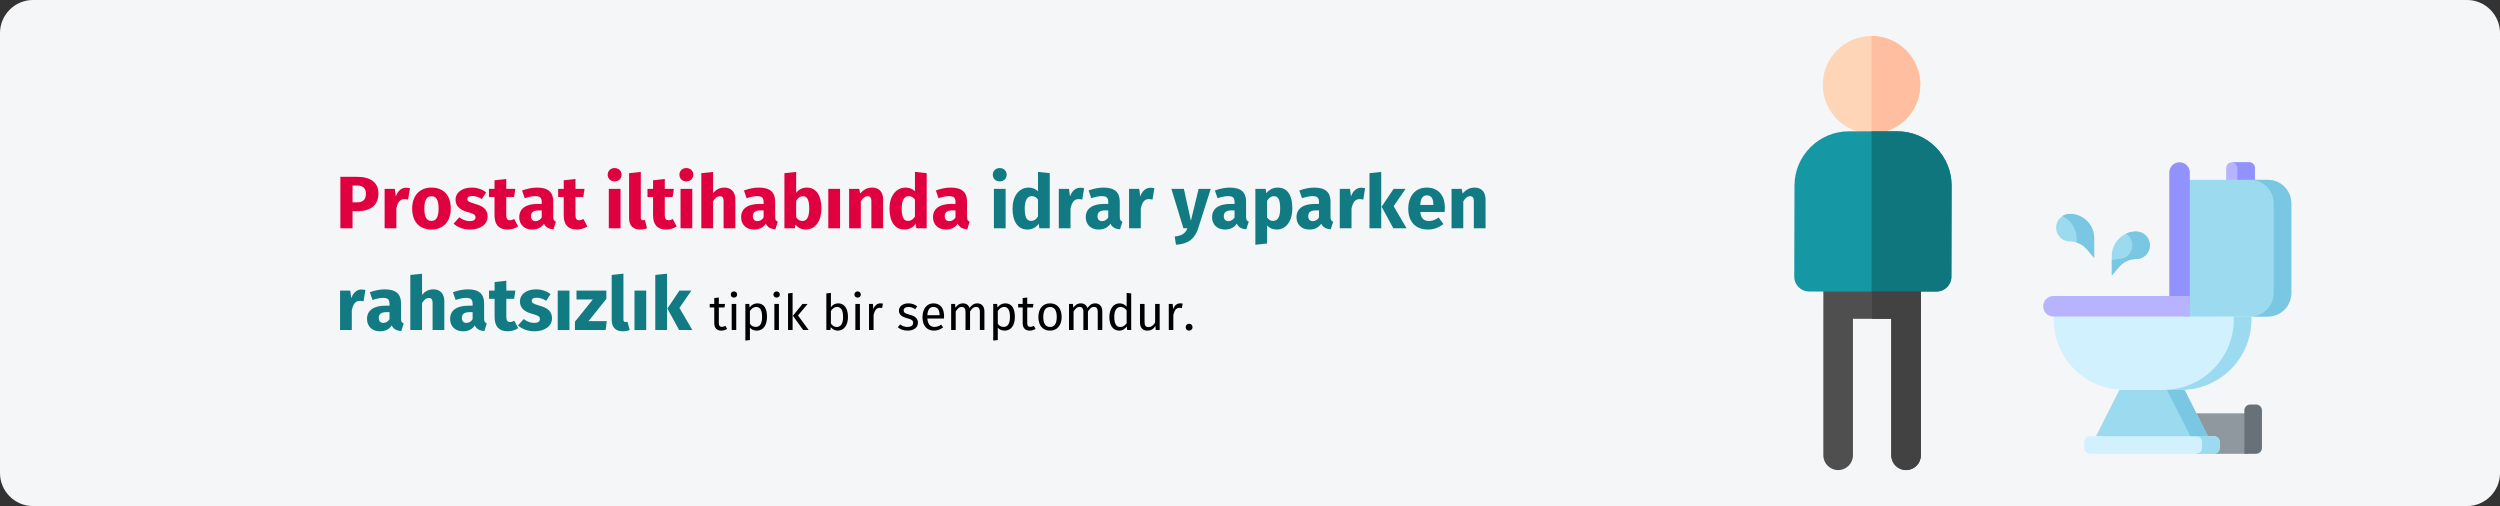 <?xml version="1.0" encoding="UTF-8"?>
<svg xmlns="http://www.w3.org/2000/svg" xmlns:xlink="http://www.w3.org/1999/xlink" width="909px" height="184px" viewBox="0 0 909 184" version="1.1">
  <rect x="0" y="0" width="909" height="184" fill="#333333" stroke="none"/>
  <title>prostatatitis-symptome-tr</title>
  <g id="Page-1" stroke="none" stroke-width="1" fill="none" fill-rule="evenodd">
    <g id="vorlage" transform="translate(0, -4729)" fill-rule="nonzero">
      <g id="prostatatitis-symptome-tr" transform="translate(0, 4729)">
        <path d="M11.974,0 L897.026,0 C903.612,0 909,5.4 909,12 L909,172 C909,178.6 903.612,184 897.026,184 L11.974,184 C5.388,184 0,178.6 0,172 L0,12 C0,5.4 5.388,0 11.974,0 Z" id="path-1-copy-4" fill="#F5F6F7"></path>
        <g id="toilets_man_edited-copy-4" transform="translate(652.395, 13.075)">
          <path d="M28.096,35.471 C18.315,35.471 10.36,27.515 10.36,17.736 C10.36,7.956 18.315,0 28.096,0 C37.875,0 45.831,7.956 45.831,17.736 C45.831,27.515 37.875,35.471 28.096,35.471 Z" id="Path" fill="#FFD5B8"></path>
          <path d="M45.831,17.736 C45.831,7.956 37.875,0 28.096,0 L28.096,35.471 C37.875,35.471 45.831,27.515 45.831,17.736 Z" id="Path" fill="#FFBEA0"></path>
          <path d="M14.157,99.239 L10.577,92.925 L5.385,92.925 C3.954,92.925 2.583,92.355 1.573,91.343 C0.562,90.329 -0.004,88.958 1.77635684e-15,87.527 L0.079,54.373 C0.104,43.512 8.961,34.676 19.822,34.676 L37.466,34.676 C42.748,34.676 47.712,36.735 51.443,40.475 C55.175,44.215 57.222,49.184 57.21,54.466 L57.131,87.553 C57.124,90.521 54.716,92.923 51.746,92.923 L46.067,92.923 L42.449,99.259 L14.157,99.239 Z" id="Path" fill="#1598A4"></path>
          <path d="M37.466,34.676 L28.094,34.676 L28.094,99.249 L42.449,99.259 L46.067,92.925 L51.746,92.925 C54.715,92.925 57.124,90.521 57.131,87.553 L57.21,54.466 C57.222,49.184 55.173,44.216 51.443,40.476 C47.712,36.735 42.748,34.676 37.466,34.676 Z" id="Path" fill="#10767E"></path>
          <path d="M10.577,92.925 L10.567,102.826 L10.567,102.833 L10.567,152.463 C10.567,155.437 12.978,157.848 15.952,157.848 C18.925,157.848 21.337,155.437 21.337,152.463 L21.337,102.835 L35.27,102.843 L35.27,152.465 C35.27,155.439 37.68,157.849 40.654,157.849 C43.629,157.849 46.039,155.439 46.039,152.465 L46.039,102.849 L46.067,92.925 L10.577,92.925 Z" id="Path" fill="#4F4F4F"></path>
          <path d="M28.317,102.839 L35.27,102.843 L35.27,152.465 C35.27,155.437 37.68,157.849 40.654,157.849 C43.629,157.849 46.039,155.437 46.039,152.465 L46.039,102.849 L46.067,92.925 L28.317,92.925 L28.317,102.839 Z" id="Path" fill="#424242"></path>
        </g>
        <g id="toilet-copy-4" transform="translate(742.891, 59)">
          <polygon id="Path" fill="#8F989E" points="55.666 91.284 74.754 91.284 74.754 106 55.666 106"></polygon>
          <path d="M77.42,88.085 L75.288,88.085 C74.11,88.085 73.155,89.039 73.155,90.217 L73.155,106 L77.42,106 C78.598,106 79.553,105.045 79.553,103.867 L79.553,90.217 C79.553,89.039 78.598,88.085 77.42,88.085 L77.42,88.085 Z" id="Path" fill="#687177"></path>
          <path d="M74.861,0 L68.676,0 C67.498,0 66.543,0.955 66.543,2.133 L66.543,8.531 L76.994,8.531 L76.994,2.133 C76.994,0.955 76.039,0 74.861,0 L74.861,0 Z" id="Path" fill="#B7B3FF"></path>
          <path d="M76.994,2.133 L76.994,8.531 L70.596,8.531 L70.596,2.133 C70.596,0.992 69.7,0.06 68.572,0.002 C68.606,0 68.64,0 68.676,0 L74.861,0 C76.038,0 76.994,0.955 76.994,2.133 Z" id="Path" fill="#9292FF"></path>
          <polygon id="Path" fill="#9CDBEF" points="51.4 82.752 27.726 82.752 19.195 99.602 39.776 102.588 59.932 99.602"></polygon>
          <path d="M50.121,82.752 L29.432,82.752 C15.298,82.752 3.839,71.294 3.839,57.159 L3.839,53.96 L75.714,53.96 L75.714,57.159 C75.714,71.294 64.256,82.752 50.121,82.752 Z" id="Path" fill="#D2F1FF"></path>
          <path d="M75.714,56.093 L75.714,57.159 C75.714,71.293 64.255,82.753 50.121,82.753 L43.722,82.753 C57.856,82.753 69.316,71.293 69.316,57.159 L69.316,56.093 L75.714,56.093 Z" id="Path" fill="#9CDBEF"></path>
          <path d="M81.686,56.093 L51.187,56.093 L51.187,6.398 L81.686,6.398 C86.398,6.398 90.217,10.218 90.217,14.929 L90.217,47.561 C90.217,52.273 86.398,56.093 81.686,56.093 L81.686,56.093 Z" id="Path" fill="#9CDBEF"></path>
          <path d="M90.217,14.93 L90.217,47.561 C90.217,52.273 86.397,56.092 81.686,56.092 L75.288,56.092 C79.999,56.092 83.819,52.272 83.819,47.561 L83.819,14.93 C83.819,10.218 79.999,6.399 75.288,6.399 L81.686,6.399 C86.397,6.399 90.217,10.218 90.217,14.93 L90.217,14.93 Z" id="Path" fill="#79C7E2"></path>
          <path d="M49.588,0 C51.649,0 53.32,1.671 53.32,3.732 L53.32,50.761 L45.855,50.761 L45.855,3.732 C45.855,1.671 47.526,0 49.588,0 L49.588,0 Z" id="Path" fill="#9292FF"></path>
          <path d="M3.732,48.628 L53.32,48.628 L53.32,56.092 L3.732,56.092 C1.671,56.092 0,54.421 0,52.36 C0,50.299 1.671,48.628 3.732,48.628 L3.732,48.628 Z" id="Path" fill="#B7B3FF"></path>
          <path d="M62.064,106 L17.062,106 C15.884,106 14.929,105.045 14.929,103.867 L14.929,101.734 C14.929,100.556 15.884,99.601 17.062,99.601 L62.064,99.601 C63.242,99.601 64.197,100.556 64.197,101.734 L64.197,103.867 C64.197,105.045 63.242,106 62.064,106 Z" id="Path" fill="#D2F1FF"></path>
          <path d="M64.197,101.734 L64.197,103.867 C64.197,105.045 63.242,106 62.064,106 L55.666,106 C56.843,106 57.799,105.045 57.799,103.867 L57.799,101.734 C57.799,100.557 56.843,99.601 55.666,99.601 L62.064,99.601 C63.242,99.602 64.197,100.557 64.197,101.734 L64.197,101.734 Z" id="Path" fill="#9CDBEF"></path>
          <path d="M24.954,41.163 L24.954,34.018 C24.954,29.13 28.916,25.167 33.805,25.167 C36.573,25.167 38.817,27.411 38.817,30.179 C38.817,32.947 36.573,35.191 33.805,35.191 C31.436,35.191 29.185,36.226 27.643,38.025 L24.954,41.163 Z" id="Path" fill="#9CDBEF"></path>
          <path d="M38.817,30.179 C38.817,31.563 38.256,32.815 37.349,33.724 C36.441,34.63 35.189,35.191 33.805,35.191 C32.619,35.191 31.465,35.449 30.414,35.934 C29.362,36.418 28.413,37.126 27.643,38.026 L24.953,41.163 L24.953,35.571 C25.738,35.322 26.564,35.191 27.406,35.191 C28.79,35.191 30.042,34.631 30.951,33.724 C31.857,32.815 32.418,31.563 32.418,30.179 C32.418,28.795 31.858,27.543 30.951,26.634 C30.699,26.383 30.422,26.159 30.121,25.967 C31.243,25.453 32.491,25.167 33.805,25.167 C35.189,25.167 36.441,25.728 37.349,26.635 C38.256,27.543 38.817,28.795 38.817,30.179 L38.817,30.179 Z" id="Path" fill="#79C7E2"></path>
          <path d="M18.555,34.765 L18.555,27.62 C18.555,22.731 14.592,18.769 9.704,18.769 C6.936,18.769 4.692,21.013 4.692,23.781 C4.692,26.549 6.936,28.793 9.704,28.793 C12.073,28.793 14.324,29.828 15.866,31.627 L18.555,34.765 Z" id="Path" fill="#9CDBEF"></path>
          <g id="Group" transform="translate(6.989, 18.769)" fill="#79C7E2">
            <path d="M11.566,8.851 L11.566,15.996 L8.877,12.859 C8.107,11.959 7.158,11.25 6.106,10.766 C5.801,10.625 5.488,10.504 5.168,10.404 L5.168,8.851 C5.168,5.276 3.05,2.199 0,0.8 C0.783,0.292 1.715,0 2.715,0 C7.604,0 11.566,3.963 11.566,8.851 Z" id="Path"></path>
            <polygon id="Path" points="52.943 80.833 46.544 80.833 38.013 63.984 44.411 63.984"></polygon>
          </g>
        </g>
        <g id="Prostat-iltihabında" transform="translate(123.647, 61.103)">
          <path d="M6.156,3.186 L0.108,3.186 L0.108,21.897 L4.536,21.897 L4.536,15.66 L6.561,15.66 C10.881,15.66 13.959,13.635 13.959,9.288 C13.959,5.184 10.989,3.186 6.156,3.186 Z M6.183,12.474 L4.536,12.474 L4.536,6.345 L6.102,6.345 C8.289,6.345 9.396,7.29 9.396,9.288 C9.396,11.637 8.181,12.474 6.183,12.474 Z" id="Shape" fill="#E0003F"></path>
          <path d="M23.976,7.155 C22.329,7.155 20.925,8.343 20.277,10.341 L19.899,7.56 L16.2,7.56 L16.2,21.897 L20.466,21.897 L20.466,14.688 C20.952,12.555 21.681,11.286 23.436,11.286 C23.895,11.286 24.273,11.367 24.732,11.475 L25.407,7.344 C24.921,7.209 24.516,7.155 23.976,7.155 Z" id="Path" fill="#E0003F"></path>
          <path d="M33.237,7.101 C28.863,7.101 26.217,10.125 26.217,14.715 C26.217,19.548 28.89,22.356 33.237,22.356 C37.611,22.356 40.257,19.332 40.257,14.742 C40.257,9.909 37.611,7.101 33.237,7.101 Z M33.237,10.233 C34.965,10.233 35.829,11.556 35.829,14.742 C35.829,17.847 34.965,19.224 33.237,19.224 C31.509,19.224 30.645,17.901 30.645,14.715 C30.645,11.61 31.509,10.233 33.237,10.233 Z" id="Shape" fill="#E0003F"></path>
          <path d="M47.844,7.101 C44.226,7.101 41.985,9.018 41.985,11.475 C41.985,13.689 43.389,15.147 46.224,15.957 C48.816,16.686 49.248,16.983 49.248,17.955 C49.248,18.819 48.465,19.305 47.169,19.305 C45.765,19.305 44.442,18.738 43.362,17.901 L41.283,20.223 C42.687,21.492 44.793,22.356 47.277,22.356 C50.841,22.356 53.649,20.601 53.649,17.631 C53.649,15.066 52.056,13.878 49.221,13.068 C46.656,12.312 46.278,11.988 46.278,11.232 C46.278,10.584 46.845,10.152 48.006,10.152 C49.248,10.152 50.436,10.557 51.543,11.259 L53.109,8.856 C51.786,7.776 49.923,7.101 47.844,7.101 Z" id="Path" fill="#E0003F"></path>
          <path d="M63.315,18.522 C62.748,18.846 62.262,18.981 61.776,18.981 C60.885,18.981 60.426,18.495 60.426,17.118 L60.426,10.53 L63.261,10.53 L63.72,7.56 L60.426,7.56 L60.426,3.969 L56.16,4.455 L56.16,7.56 L54.135,7.56 L54.135,10.53 L56.16,10.53 L56.16,17.172 C56.16,20.547 57.699,22.329 60.858,22.356 C62.154,22.356 63.666,21.978 64.746,21.222 L63.315,18.522 Z" id="Path" fill="#E0003F"></path>
          <path d="M77.517,17.739 L77.517,12.177 C77.517,8.856 75.735,7.101 71.577,7.101 C69.957,7.101 67.986,7.479 66.177,8.154 L67.149,10.962 C68.58,10.476 69.984,10.206 70.902,10.206 C72.657,10.206 73.332,10.719 73.332,12.42 L73.332,13.041 L71.874,13.041 C67.554,13.041 65.151,14.742 65.151,17.874 C65.151,20.493 66.96,22.356 69.822,22.356 C71.523,22.356 73.116,21.789 74.142,20.223 C74.817,21.627 75.924,22.14 77.598,22.275 L78.489,19.494 C77.814,19.251 77.517,18.846 77.517,17.739 Z M71.064,19.305 C70.011,19.305 69.417,18.63 69.417,17.496 C69.417,16.065 70.335,15.39 72.279,15.39 L73.332,15.39 L73.332,17.955 C72.819,18.792 72.036,19.305 71.064,19.305 Z" id="Shape" fill="#E0003F"></path>
          <path d="M88.479,18.522 C87.912,18.846 87.426,18.981 86.94,18.981 C86.049,18.981 85.59,18.495 85.59,17.118 L85.59,10.53 L88.425,10.53 L88.884,7.56 L85.59,7.56 L85.59,3.969 L81.324,4.455 L81.324,7.56 L79.299,7.56 L79.299,10.53 L81.324,10.53 L81.324,17.172 C81.324,20.547 82.863,22.329 86.022,22.356 C87.318,22.356 88.83,21.978 89.91,21.222 L88.479,18.522 Z" id="Path" fill="#E0003F"></path>
          <path d="M99.819,0 C98.361,0 97.308,1.053 97.308,2.43 C97.308,3.807 98.361,4.86 99.819,4.86 C101.331,4.86 102.357,3.807 102.357,2.43 C102.357,1.053 101.331,0 99.819,0 Z M101.979,7.56 L97.713,7.56 L97.713,21.897 L101.979,21.897 L101.979,7.56 Z" id="Shape" fill="#E0003F"></path>
          <path d="M109.026,22.356 C110.079,22.356 110.997,22.14 111.618,21.87 L110.808,18.846 C110.619,18.927 110.376,18.981 110.106,18.981 C109.593,18.981 109.35,18.684 109.35,18.09 L109.35,1.404 L105.084,1.863 L105.084,18.252 C105.084,20.871 106.542,22.356 109.026,22.356 Z" id="Path" fill="#E0003F"></path>
          <path d="M120.96,18.522 C120.393,18.846 119.907,18.981 119.421,18.981 C118.53,18.981 118.071,18.495 118.071,17.118 L118.071,10.53 L120.906,10.53 L121.365,7.56 L118.071,7.56 L118.071,3.969 L113.805,4.455 L113.805,7.56 L111.78,7.56 L111.78,10.53 L113.805,10.53 L113.805,17.172 C113.805,20.547 115.344,22.329 118.503,22.356 C119.799,22.356 121.311,21.978 122.391,21.222 L120.96,18.522 Z" id="Path" fill="#E0003F"></path>
          <path d="M125.901,0 C124.443,0 123.39,1.053 123.39,2.43 C123.39,3.807 124.443,4.86 125.901,4.86 C127.413,4.86 128.439,3.807 128.439,2.43 C128.439,1.053 127.413,0 125.901,0 Z M128.061,7.56 L123.795,7.56 L123.795,21.897 L128.061,21.897 L128.061,7.56 Z" id="Shape" fill="#E0003F"></path>
          <path d="M139.752,7.101 C138.051,7.101 136.782,7.776 135.621,9.099 L135.621,1.431 L131.355,1.863 L131.355,21.897 L135.621,21.897 L135.621,12.069 C136.35,10.908 137.16,10.233 138.105,10.233 C138.915,10.233 139.455,10.638 139.455,12.15 L139.455,21.897 L143.721,21.897 L143.721,11.421 C143.721,8.694 142.209,7.101 139.752,7.101 Z" id="Path" fill="#E0003F"></path>
          <path d="M158.193,17.739 L158.193,12.177 C158.193,8.856 156.411,7.101 152.253,7.101 C150.633,7.101 148.662,7.479 146.853,8.154 L147.825,10.962 C149.256,10.476 150.66,10.206 151.578,10.206 C153.333,10.206 154.008,10.719 154.008,12.42 L154.008,13.041 L152.55,13.041 C148.23,13.041 145.827,14.742 145.827,17.874 C145.827,20.493 147.636,22.356 150.498,22.356 C152.199,22.356 153.792,21.789 154.818,20.223 C155.493,21.627 156.6,22.14 158.274,22.275 L159.165,19.494 C158.49,19.251 158.193,18.846 158.193,17.739 Z M151.74,19.305 C150.687,19.305 150.093,18.63 150.093,17.496 C150.093,16.065 151.011,15.39 152.955,15.39 L154.008,15.39 L154.008,17.955 C153.495,18.792 152.712,19.305 151.74,19.305 Z" id="Shape" fill="#E0003F"></path>
          <path d="M169.695,7.101 C168.102,7.101 166.698,7.83 165.834,9.018 L165.834,1.404 L161.568,1.863 L161.568,21.897 L165.348,21.897 L165.564,20.52 C166.428,21.654 167.724,22.356 169.317,22.356 C172.881,22.356 175.014,19.17 175.014,14.742 C175.014,9.936 173.124,7.101 169.695,7.101 Z M168.075,19.251 C167.157,19.251 166.374,18.738 165.834,17.874 L165.834,11.907 C166.455,10.854 167.292,10.233 168.264,10.233 C169.614,10.233 170.586,11.097 170.586,14.742 C170.586,18.09 169.56,19.251 168.075,19.251 Z" id="Shape" fill="#E0003F"></path>
          <polygon id="Path" fill="#E0003F" points="181.791 7.56 177.525 7.56 177.525 21.897 181.791 21.897"></polygon>
          <path d="M193.482,7.101 C191.673,7.101 190.296,7.857 189.108,9.288 L188.784,7.56 L185.085,7.56 L185.085,21.897 L189.351,21.897 L189.351,12.096 C190.08,10.908 190.89,10.233 191.835,10.233 C192.672,10.233 193.185,10.638 193.185,12.15 L193.185,21.897 L197.451,21.897 L197.451,11.421 C197.451,8.694 195.966,7.101 193.482,7.101 Z" id="Path" fill="#E0003F"></path>
          <path d="M209.034,1.404 L209.034,8.451 C208.197,7.614 207.036,7.101 205.632,7.101 C202.095,7.101 199.773,10.26 199.773,14.688 C199.773,19.332 201.582,22.356 205.227,22.356 C207.171,22.356 208.467,21.411 209.304,20.223 L209.52,21.897 L213.3,21.897 L213.3,1.863 L209.034,1.404 Z M206.55,19.224 C205.173,19.224 204.201,18.279 204.201,14.715 C204.201,11.502 205.281,10.206 206.793,10.206 C207.738,10.206 208.386,10.665 209.034,11.421 L209.034,17.604 C208.359,18.684 207.576,19.224 206.55,19.224 Z" id="Shape" fill="#E0003F"></path>
          <path d="M227.961,17.739 L227.961,12.177 C227.961,8.856 226.179,7.101 222.021,7.101 C220.401,7.101 218.43,7.479 216.621,8.154 L217.593,10.962 C219.024,10.476 220.428,10.206 221.346,10.206 C223.101,10.206 223.776,10.719 223.776,12.42 L223.776,13.041 L222.318,13.041 C217.998,13.041 215.595,14.742 215.595,17.874 C215.595,20.493 217.404,22.356 220.266,22.356 C221.967,22.356 223.56,21.789 224.586,20.223 C225.261,21.627 226.368,22.14 228.042,22.275 L228.933,19.494 C228.258,19.251 227.961,18.846 227.961,17.739 Z M221.508,19.305 C220.455,19.305 219.861,18.63 219.861,17.496 C219.861,16.065 220.779,15.39 222.723,15.39 L223.776,15.39 L223.776,17.955 C223.263,18.792 222.48,19.305 221.508,19.305 Z" id="Shape" fill="#E0003F"></path>
          <path d="M239.841,0 C238.383,0 237.33,1.053 237.33,2.43 C237.33,3.807 238.383,4.86 239.841,4.86 C241.353,4.86 242.379,3.807 242.379,2.43 C242.379,1.053 241.353,0 239.841,0 Z M242.001,7.56 L237.735,7.56 L237.735,21.897 L242.001,21.897 L242.001,7.56 Z" id="Shape" fill="#117A83"></path>
          <path d="M253.773,1.404 L253.773,8.451 C252.936,7.614 251.775,7.101 250.371,7.101 C246.834,7.101 244.512,10.26 244.512,14.688 C244.512,19.332 246.321,22.356 249.966,22.356 C251.91,22.356 253.206,21.411 254.043,20.223 L254.259,21.897 L258.039,21.897 L258.039,1.863 L253.773,1.404 Z M251.289,19.224 C249.912,19.224 248.94,18.279 248.94,14.715 C248.94,11.502 250.02,10.206 251.532,10.206 C252.477,10.206 253.125,10.665 253.773,11.421 L253.773,17.604 C253.098,18.684 252.315,19.224 251.289,19.224 Z" id="Shape" fill="#117A83"></path>
          <path d="M269.109,7.155 C267.462,7.155 266.058,8.343 265.41,10.341 L265.032,7.56 L261.333,7.56 L261.333,21.897 L265.599,21.897 L265.599,14.688 C266.085,12.555 266.814,11.286 268.569,11.286 C269.028,11.286 269.406,11.367 269.865,11.475 L270.54,7.344 C270.054,7.209 269.649,7.155 269.109,7.155 Z" id="Path" fill="#117A83"></path>
          <path d="M283.5,17.739 L283.5,12.177 C283.5,8.856 281.718,7.101 277.56,7.101 C275.94,7.101 273.969,7.479 272.16,8.154 L273.132,10.962 C274.563,10.476 275.967,10.206 276.885,10.206 C278.64,10.206 279.315,10.719 279.315,12.42 L279.315,13.041 L277.857,13.041 C273.537,13.041 271.134,14.742 271.134,17.874 C271.134,20.493 272.943,22.356 275.805,22.356 C277.506,22.356 279.099,21.789 280.125,20.223 C280.8,21.627 281.907,22.14 283.581,22.275 L284.472,19.494 C283.797,19.251 283.5,18.846 283.5,17.739 Z M277.047,19.305 C275.994,19.305 275.4,18.63 275.4,17.496 C275.4,16.065 276.318,15.39 278.262,15.39 L279.315,15.39 L279.315,17.955 C278.802,18.792 278.019,19.305 277.047,19.305 Z" id="Shape" fill="#117A83"></path>
          <path d="M294.651,7.155 C293.004,7.155 291.6,8.343 290.952,10.341 L290.574,7.56 L286.875,7.56 L286.875,21.897 L291.141,21.897 L291.141,14.688 C291.627,12.555 292.356,11.286 294.111,11.286 C294.57,11.286 294.948,11.367 295.407,11.475 L296.082,7.344 C295.596,7.209 295.191,7.155 294.651,7.155 Z" id="Path" fill="#117A83"></path>
          <path d="M316.575,7.56 L312.174,7.56 L309.366,19.17 L306.801,7.56 L302.265,7.56 L306.639,21.897 L308.097,21.897 C307.314,23.733 306.288,24.543 303.48,24.894 L303.939,27.891 C308.448,27.648 310.878,25.542 312.012,21.924 L316.575,7.56 Z" id="Path" fill="#117A83"></path>
          <path d="M329.427,17.739 L329.427,12.177 C329.427,8.856 327.645,7.101 323.487,7.101 C321.867,7.101 319.896,7.479 318.087,8.154 L319.059,10.962 C320.49,10.476 321.894,10.206 322.812,10.206 C324.567,10.206 325.242,10.719 325.242,12.42 L325.242,13.041 L323.784,13.041 C319.464,13.041 317.061,14.742 317.061,17.874 C317.061,20.493 318.87,22.356 321.732,22.356 C323.433,22.356 325.026,21.789 326.052,20.223 C326.727,21.627 327.834,22.14 329.508,22.275 L330.399,19.494 C329.724,19.251 329.427,18.846 329.427,17.739 Z M322.974,19.305 C321.921,19.305 321.327,18.63 321.327,17.496 C321.327,16.065 322.245,15.39 324.189,15.39 L325.242,15.39 L325.242,17.955 C324.729,18.792 323.946,19.305 322.974,19.305 Z" id="Shape" fill="#117A83"></path>
          <path d="M340.902,7.101 C339.471,7.101 337.959,7.668 336.771,9.153 L336.555,7.56 L332.802,7.56 L332.802,27.891 L337.068,27.432 L337.068,20.871 C337.959,21.87 339.147,22.356 340.551,22.356 C344.088,22.356 346.248,19.116 346.248,14.688 C346.248,10.044 344.601,7.101 340.902,7.101 Z M339.228,19.224 C338.337,19.224 337.662,18.819 337.068,17.955 L337.068,11.907 C337.689,10.854 338.553,10.233 339.525,10.233 C340.956,10.233 341.82,11.178 341.82,14.742 C341.82,17.955 340.821,19.224 339.228,19.224 Z" id="Shape" fill="#117A83"></path>
          <path d="M360.126,17.739 L360.126,12.177 C360.126,8.856 358.344,7.101 354.186,7.101 C352.566,7.101 350.595,7.479 348.786,8.154 L349.758,10.962 C351.189,10.476 352.593,10.206 353.511,10.206 C355.266,10.206 355.941,10.719 355.941,12.42 L355.941,13.041 L354.483,13.041 C350.163,13.041 347.76,14.742 347.76,17.874 C347.76,20.493 349.569,22.356 352.431,22.356 C354.132,22.356 355.725,21.789 356.751,20.223 C357.426,21.627 358.533,22.14 360.207,22.275 L361.098,19.494 C360.423,19.251 360.126,18.846 360.126,17.739 Z M353.673,19.305 C352.62,19.305 352.026,18.63 352.026,17.496 C352.026,16.065 352.944,15.39 354.888,15.39 L355.941,15.39 L355.941,17.955 C355.428,18.792 354.645,19.305 353.673,19.305 Z" id="Shape" fill="#117A83"></path>
          <path d="M371.277,7.155 C369.63,7.155 368.226,8.343 367.578,10.341 L367.2,7.56 L363.501,7.56 L363.501,21.897 L367.767,21.897 L367.767,14.688 C368.253,12.555 368.982,11.286 370.737,11.286 C371.196,11.286 371.574,11.367 372.033,11.475 L372.708,7.344 C372.222,7.209 371.817,7.155 371.277,7.155 Z" id="Path" fill="#117A83"></path>
          <path d="M378.567,1.404 L374.301,1.863 L374.301,21.897 L378.567,21.897 L378.567,1.404 Z M387.423,7.56 L383.076,7.56 L378.702,14.067 L382.968,21.897 L387.774,21.897 L383.076,13.851 L387.423,7.56 Z" id="Shape" fill="#117A83"></path>
          <path d="M401.706,14.445 C401.706,9.801 399.195,7.101 395.091,7.101 C390.744,7.101 388.395,10.503 388.395,14.796 C388.395,19.278 390.825,22.356 395.604,22.356 C397.926,22.356 399.762,21.492 401.193,20.358 L399.438,17.982 C398.196,18.846 397.17,19.251 396.009,19.251 C394.254,19.251 393.039,18.549 392.769,15.984 L401.625,15.984 C401.679,15.552 401.706,14.904 401.706,14.445 Z M397.521,13.419 L392.742,13.419 C392.958,10.827 393.768,9.936 395.199,9.936 C396.9,9.936 397.494,11.286 397.521,13.23 L397.521,13.419 Z" id="Shape" fill="#117A83"></path>
          <path d="M412.533,7.101 C410.724,7.101 409.347,7.857 408.159,9.288 L407.835,7.56 L404.136,7.56 L404.136,21.897 L408.402,21.897 L408.402,12.096 C409.131,10.908 409.941,10.233 410.886,10.233 C411.723,10.233 412.236,10.638 412.236,12.15 L412.236,21.897 L416.502,21.897 L416.502,11.421 C416.502,8.694 415.017,7.101 412.533,7.101 Z" id="Path" fill="#117A83"></path>
          <path d="M7.776,44.155 C6.129,44.155 4.725,45.343 4.077,47.341 L3.699,44.56 L-2.84217094e-14,44.56 L-2.84217094e-14,58.897 L4.266,58.897 L4.266,51.688 C4.752,49.555 5.481,48.286 7.236,48.286 C7.695,48.286 8.073,48.367 8.532,48.475 L9.207,44.344 C8.721,44.209 8.316,44.155 7.776,44.155 Z" id="Path" fill="#117A83"></path>
          <path d="M22.167,54.739 L22.167,49.177 C22.167,45.856 20.385,44.101 16.227,44.101 C14.607,44.101 12.636,44.479 10.827,45.154 L11.799,47.962 C13.23,47.476 14.634,47.206 15.552,47.206 C17.307,47.206 17.982,47.719 17.982,49.42 L17.982,50.041 L16.524,50.041 C12.204,50.041 9.801,51.742 9.801,54.874 C9.801,57.493 11.61,59.356 14.472,59.356 C16.173,59.356 17.766,58.789 18.792,57.223 C19.467,58.627 20.574,59.14 22.248,59.275 L23.139,56.494 C22.464,56.251 22.167,55.846 22.167,54.739 Z M15.714,56.305 C14.661,56.305 14.067,55.63 14.067,54.496 C14.067,53.065 14.985,52.39 16.929,52.39 L17.982,52.39 L17.982,54.955 C17.469,55.792 16.686,56.305 15.714,56.305 Z" id="Shape" fill="#117A83"></path>
          <path d="M33.939,44.101 C32.238,44.101 30.969,44.776 29.808,46.099 L29.808,38.431 L25.542,38.863 L25.542,58.897 L29.808,58.897 L29.808,49.069 C30.537,47.908 31.347,47.233 32.292,47.233 C33.102,47.233 33.642,47.638 33.642,49.15 L33.642,58.897 L37.908,58.897 L37.908,48.421 C37.908,45.694 36.396,44.101 33.939,44.101 Z" id="Path" fill="#117A83"></path>
          <path d="M52.38,54.739 L52.38,49.177 C52.38,45.856 50.598,44.101 46.44,44.101 C44.82,44.101 42.849,44.479 41.04,45.154 L42.012,47.962 C43.443,47.476 44.847,47.206 45.765,47.206 C47.52,47.206 48.195,47.719 48.195,49.42 L48.195,50.041 L46.737,50.041 C42.417,50.041 40.014,51.742 40.014,54.874 C40.014,57.493 41.823,59.356 44.685,59.356 C46.386,59.356 47.979,58.789 49.005,57.223 C49.68,58.627 50.787,59.14 52.461,59.275 L53.352,56.494 C52.677,56.251 52.38,55.846 52.38,54.739 Z M45.927,56.305 C44.874,56.305 44.28,55.63 44.28,54.496 C44.28,53.065 45.198,52.39 47.142,52.39 L48.195,52.39 L48.195,54.955 C47.682,55.792 46.899,56.305 45.927,56.305 Z" id="Shape" fill="#117A83"></path>
          <path d="M63.342,55.522 C62.775,55.846 62.289,55.981 61.803,55.981 C60.912,55.981 60.453,55.495 60.453,54.118 L60.453,47.53 L63.288,47.53 L63.747,44.56 L60.453,44.56 L60.453,40.969 L56.187,41.455 L56.187,44.56 L54.162,44.56 L54.162,47.53 L56.187,47.53 L56.187,54.172 C56.187,57.547 57.726,59.329 60.885,59.356 C62.181,59.356 63.693,58.978 64.773,58.222 L63.342,55.522 Z" id="Path" fill="#117A83"></path>
          <path d="M71.253,44.101 C67.635,44.101 65.394,46.018 65.394,48.475 C65.394,50.689 66.798,52.147 69.633,52.957 C72.225,53.686 72.657,53.983 72.657,54.955 C72.657,55.819 71.874,56.305 70.578,56.305 C69.174,56.305 67.851,55.738 66.771,54.901 L64.692,57.223 C66.096,58.492 68.202,59.356 70.686,59.356 C74.25,59.356 77.058,57.601 77.058,54.631 C77.058,52.066 75.465,50.878 72.63,50.068 C70.065,49.312 69.687,48.988 69.687,48.232 C69.687,47.584 70.254,47.152 71.415,47.152 C72.657,47.152 73.845,47.557 74.952,48.259 L76.518,45.856 C75.195,44.776 73.332,44.101 71.253,44.101 Z" id="Path" fill="#117A83"></path>
          <polygon id="Path" fill="#117A83" points="83.403 44.56 79.137 44.56 79.137 58.897 83.403 58.897"></polygon>
          <polygon id="Path" fill="#117A83" points="96.822 44.56 85.968 44.56 85.968 47.773 91.908 47.773 85.401 55.873 85.401 58.897 96.579 58.897 96.957 55.657 90.342 55.657 96.822 47.557"></polygon>
          <path d="M102.708,59.356 C103.761,59.356 104.679,59.14 105.3,58.87 L104.49,55.846 C104.301,55.927 104.058,55.981 103.788,55.981 C103.275,55.981 103.032,55.684 103.032,55.09 L103.032,38.404 L98.766,38.863 L98.766,55.252 C98.766,57.871 100.224,59.356 102.708,59.356 Z" id="Path" fill="#117A83"></path>
          <polygon id="Path" fill="#117A83" points="111.321 44.56 107.055 44.56 107.055 58.897 111.321 58.897"></polygon>
          <path d="M118.881,38.404 L114.615,38.863 L114.615,58.897 L118.881,58.897 L118.881,38.404 Z M127.737,44.56 L123.39,44.56 L119.016,51.067 L123.282,58.897 L128.088,58.897 L123.39,50.851 L127.737,44.56 Z" id="Shape" fill="#117A83"></path>
          <path d="M140.112,57.367 C139.644,57.619 139.266,57.745 138.852,57.745 C138.024,57.745 137.718,57.295 137.718,56.341 L137.718,50.689 L139.788,50.689 L139.968,49.411 L137.718,49.411 L137.718,47.071 L136.062,47.269 L136.062,49.411 L134.406,49.411 L134.406,50.689 L136.062,50.689 L136.062,56.413 C136.062,58.177 137.016,59.113 138.618,59.113 C139.428,59.113 140.112,58.897 140.742,58.465 L140.112,57.367 Z" id="Path" fill="#000000"></path>
          <path d="M143.208,44.857 C142.524,44.857 142.056,45.343 142.056,45.991 C142.056,46.621 142.524,47.107 143.208,47.107 C143.91,47.107 144.378,46.621 144.378,45.991 C144.378,45.343 143.91,44.857 143.208,44.857 Z M144.054,49.411 L142.398,49.411 L142.398,58.897 L144.054,58.897 L144.054,49.411 Z" id="Shape" fill="#000000"></path>
          <path d="M151.722,49.195 C150.642,49.195 149.616,49.717 148.914,50.689 L148.788,49.411 L147.366,49.411 L147.366,62.731 L149.022,62.533 L149.022,58.033 C149.634,58.771 150.48,59.113 151.506,59.113 C153.954,59.113 155.232,57.025 155.232,54.145 C155.232,51.157 154.242,49.195 151.722,49.195 Z M151.11,57.763 C150.246,57.763 149.508,57.349 149.022,56.611 L149.022,51.985 C149.526,51.229 150.3,50.509 151.308,50.509 C152.73,50.509 153.45,51.679 153.45,54.145 C153.45,56.629 152.622,57.763 151.11,57.763 Z" id="Shape" fill="#000000"></path>
          <path d="M158.724,44.857 C158.04,44.857 157.572,45.343 157.572,45.991 C157.572,46.621 158.04,47.107 158.724,47.107 C159.426,47.107 159.894,46.621 159.894,45.991 C159.894,45.343 159.426,44.857 158.724,44.857 Z M159.57,49.411 L157.914,49.411 L157.914,58.897 L159.57,58.897 L159.57,49.411 Z" id="Shape" fill="#000000"></path>
          <path d="M164.538,45.397 L162.882,45.595 L162.882,58.897 L164.538,58.897 L164.538,45.397 Z M169.992,49.411 L168.138,49.411 L164.646,53.713 L168.408,58.897 L170.388,58.897 L166.5,53.605 L169.992,49.411 Z" id="Shape" fill="#000000"></path>
          <path d="M181.152,49.195 C180,49.195 179.118,49.717 178.47,50.599 L178.47,45.397 L176.814,45.595 L176.814,58.897 L178.272,58.897 L178.434,57.853 C179.082,58.645 179.91,59.113 180.954,59.113 C183.258,59.113 184.68,57.115 184.68,54.145 C184.68,50.977 183.294,49.195 181.152,49.195 Z M180.558,57.799 C179.712,57.799 178.956,57.277 178.47,56.521 L178.47,51.985 C178.956,51.229 179.64,50.509 180.684,50.509 C182.016,50.509 182.898,51.445 182.898,54.145 C182.898,56.737 181.944,57.799 180.558,57.799 Z" id="Shape" fill="#000000"></path>
          <path d="M188.172,44.857 C187.488,44.857 187.02,45.343 187.02,45.991 C187.02,46.621 187.488,47.107 188.172,47.107 C188.874,47.107 189.342,46.621 189.342,45.991 C189.342,45.343 188.874,44.857 188.172,44.857 Z M189.018,49.411 L187.362,49.411 L187.362,58.897 L189.018,58.897 L189.018,49.411 Z" id="Shape" fill="#000000"></path>
          <path d="M196.452,49.195 C195.3,49.195 194.418,49.915 193.914,51.337 L193.752,49.411 L192.33,49.411 L192.33,58.897 L193.986,58.897 L193.986,53.479 C194.382,51.661 195.066,50.815 196.254,50.815 C196.596,50.815 196.794,50.851 197.082,50.923 L197.388,49.303 C197.1,49.231 196.758,49.195 196.452,49.195 Z" id="Path" fill="#000000"></path>
          <path d="M206.622,49.195 C204.66,49.195 203.202,50.293 203.202,51.805 C203.202,53.137 204.012,54.019 206.064,54.559 C207.9,55.045 208.368,55.405 208.368,56.341 C208.368,57.241 207.576,57.781 206.334,57.781 C205.308,57.781 204.426,57.439 203.67,56.863 L202.788,57.871 C203.616,58.591 204.768,59.113 206.37,59.113 C208.296,59.113 210.114,58.213 210.114,56.233 C210.114,54.577 208.962,53.785 206.964,53.281 C205.434,52.885 204.93,52.525 204.93,51.751 C204.93,50.995 205.596,50.509 206.676,50.509 C207.558,50.509 208.296,50.779 209.142,51.319 L209.844,50.275 C208.944,49.591 207.954,49.195 206.622,49.195 Z" id="Path" fill="#000000"></path>
          <path d="M219.618,53.875 C219.618,50.977 218.268,49.195 215.712,49.195 C213.264,49.195 211.77,51.301 211.77,54.253 C211.77,57.259 213.318,59.113 215.964,59.113 C217.278,59.113 218.34,58.663 219.276,57.925 L218.556,56.935 C217.728,57.511 217.026,57.763 216.09,57.763 C214.722,57.763 213.696,56.917 213.534,54.721 L219.582,54.721 C219.6,54.505 219.618,54.199 219.618,53.875 Z M217.98,53.497 L213.534,53.497 C213.66,51.391 214.488,50.509 215.748,50.509 C217.242,50.509 217.98,51.535 217.98,53.389 L217.98,53.497 Z" id="Shape" fill="#000000"></path>
          <path d="M231.714,49.195 C230.436,49.195 229.572,49.879 228.888,50.905 C228.528,49.825 227.664,49.195 226.494,49.195 C225.252,49.195 224.388,49.843 223.758,50.797 L223.614,49.411 L222.192,49.411 L222.192,58.897 L223.848,58.897 L223.848,52.165 C224.478,51.157 225.054,50.491 226.08,50.491 C226.8,50.491 227.412,50.905 227.412,52.327 L227.412,58.897 L229.068,58.897 L229.068,52.165 C229.716,51.157 230.274,50.491 231.3,50.491 C232.02,50.491 232.632,50.905 232.632,52.327 L232.632,58.897 L234.288,58.897 L234.288,52.093 C234.288,50.311 233.262,49.195 231.714,49.195 Z" id="Path" fill="#000000"></path>
          <path d="M241.848,49.195 C240.768,49.195 239.742,49.717 239.04,50.689 L238.914,49.411 L237.492,49.411 L237.492,62.731 L239.148,62.533 L239.148,58.033 C239.76,58.771 240.606,59.113 241.632,59.113 C244.08,59.113 245.358,57.025 245.358,54.145 C245.358,51.157 244.368,49.195 241.848,49.195 Z M241.236,57.763 C240.372,57.763 239.634,57.349 239.148,56.611 L239.148,51.985 C239.652,51.229 240.426,50.509 241.434,50.509 C242.856,50.509 243.576,51.679 243.576,54.145 C243.576,56.629 242.748,57.763 241.236,57.763 Z" id="Shape" fill="#000000"></path>
          <path d="M252.252,57.367 C251.784,57.619 251.406,57.745 250.992,57.745 C250.164,57.745 249.858,57.295 249.858,56.341 L249.858,50.689 L251.928,50.689 L252.108,49.411 L249.858,49.411 L249.858,47.071 L248.202,47.269 L248.202,49.411 L246.546,49.411 L246.546,50.689 L248.202,50.689 L248.202,56.413 C248.202,58.177 249.156,59.113 250.758,59.113 C251.568,59.113 252.252,58.897 252.882,58.465 L252.252,57.367 Z" id="Path" fill="#000000"></path>
          <path d="M258.156,49.195 C255.456,49.195 253.908,51.229 253.908,54.163 C253.908,57.169 255.438,59.113 258.138,59.113 C260.82,59.113 262.368,57.079 262.368,54.145 C262.368,51.139 260.856,49.195 258.156,49.195 Z M258.156,50.527 C259.722,50.527 260.586,51.679 260.586,54.145 C260.586,56.629 259.722,57.781 258.138,57.781 C256.554,57.781 255.69,56.629 255.69,54.163 C255.69,51.679 256.572,50.527 258.156,50.527 Z" id="Shape" fill="#000000"></path>
          <path d="M274.572,49.195 C273.294,49.195 272.43,49.879 271.746,50.905 C271.386,49.825 270.522,49.195 269.352,49.195 C268.11,49.195 267.246,49.843 266.616,50.797 L266.472,49.411 L265.05,49.411 L265.05,58.897 L266.706,58.897 L266.706,52.165 C267.336,51.157 267.912,50.491 268.938,50.491 C269.658,50.491 270.27,50.905 270.27,52.327 L270.27,58.897 L271.926,58.897 L271.926,52.165 C272.574,51.157 273.132,50.491 274.158,50.491 C274.878,50.491 275.49,50.905 275.49,52.327 L275.49,58.897 L277.146,58.897 L277.146,52.093 C277.146,50.311 276.12,49.195 274.572,49.195 Z" id="Path" fill="#000000"></path>
          <path d="M286.002,45.397 L286.002,50.365 C285.372,49.699 284.562,49.195 283.446,49.195 C281.124,49.195 279.72,51.301 279.72,54.199 C279.72,57.151 280.998,59.113 283.302,59.113 C284.472,59.113 285.426,58.537 286.038,57.583 L286.2,58.897 L287.658,58.897 L287.658,45.595 L286.002,45.397 Z M283.662,57.799 C282.294,57.799 281.502,56.665 281.502,54.163 C281.502,51.697 282.384,50.509 283.806,50.509 C284.742,50.509 285.408,50.995 286.002,51.751 L286.002,56.395 C285.372,57.277 284.724,57.799 283.662,57.799 Z" id="Shape" fill="#000000"></path>
          <path d="M298.008,49.411 L296.352,49.411 L296.352,56.179 C295.776,57.133 295.002,57.817 293.976,57.817 C292.95,57.817 292.518,57.331 292.518,56.035 L292.518,49.411 L290.862,49.411 L290.862,56.215 C290.862,58.069 291.852,59.113 293.508,59.113 C294.858,59.113 295.74,58.573 296.46,57.421 L296.586,58.897 L298.008,58.897 L298.008,49.411 Z" id="Path" fill="#000000"></path>
          <path d="M305.442,49.195 C304.29,49.195 303.408,49.915 302.904,51.337 L302.742,49.411 L301.32,49.411 L301.32,58.897 L302.976,58.897 L302.976,53.479 C303.372,51.661 304.056,50.815 305.244,50.815 C305.586,50.815 305.784,50.851 306.072,50.923 L306.378,49.303 C306.09,49.231 305.748,49.195 305.442,49.195 Z" id="Path" fill="#000000"></path>
          <path d="M308.7,56.611 C307.998,56.611 307.458,57.169 307.458,57.853 C307.458,58.555 307.998,59.113 308.7,59.113 C309.42,59.113 309.96,58.555 309.96,57.853 C309.96,57.169 309.42,56.611 308.7,56.611 Z" id="Path" fill="#000000"></path>
        </g>
      </g>
    </g>
  </g>
</svg>
